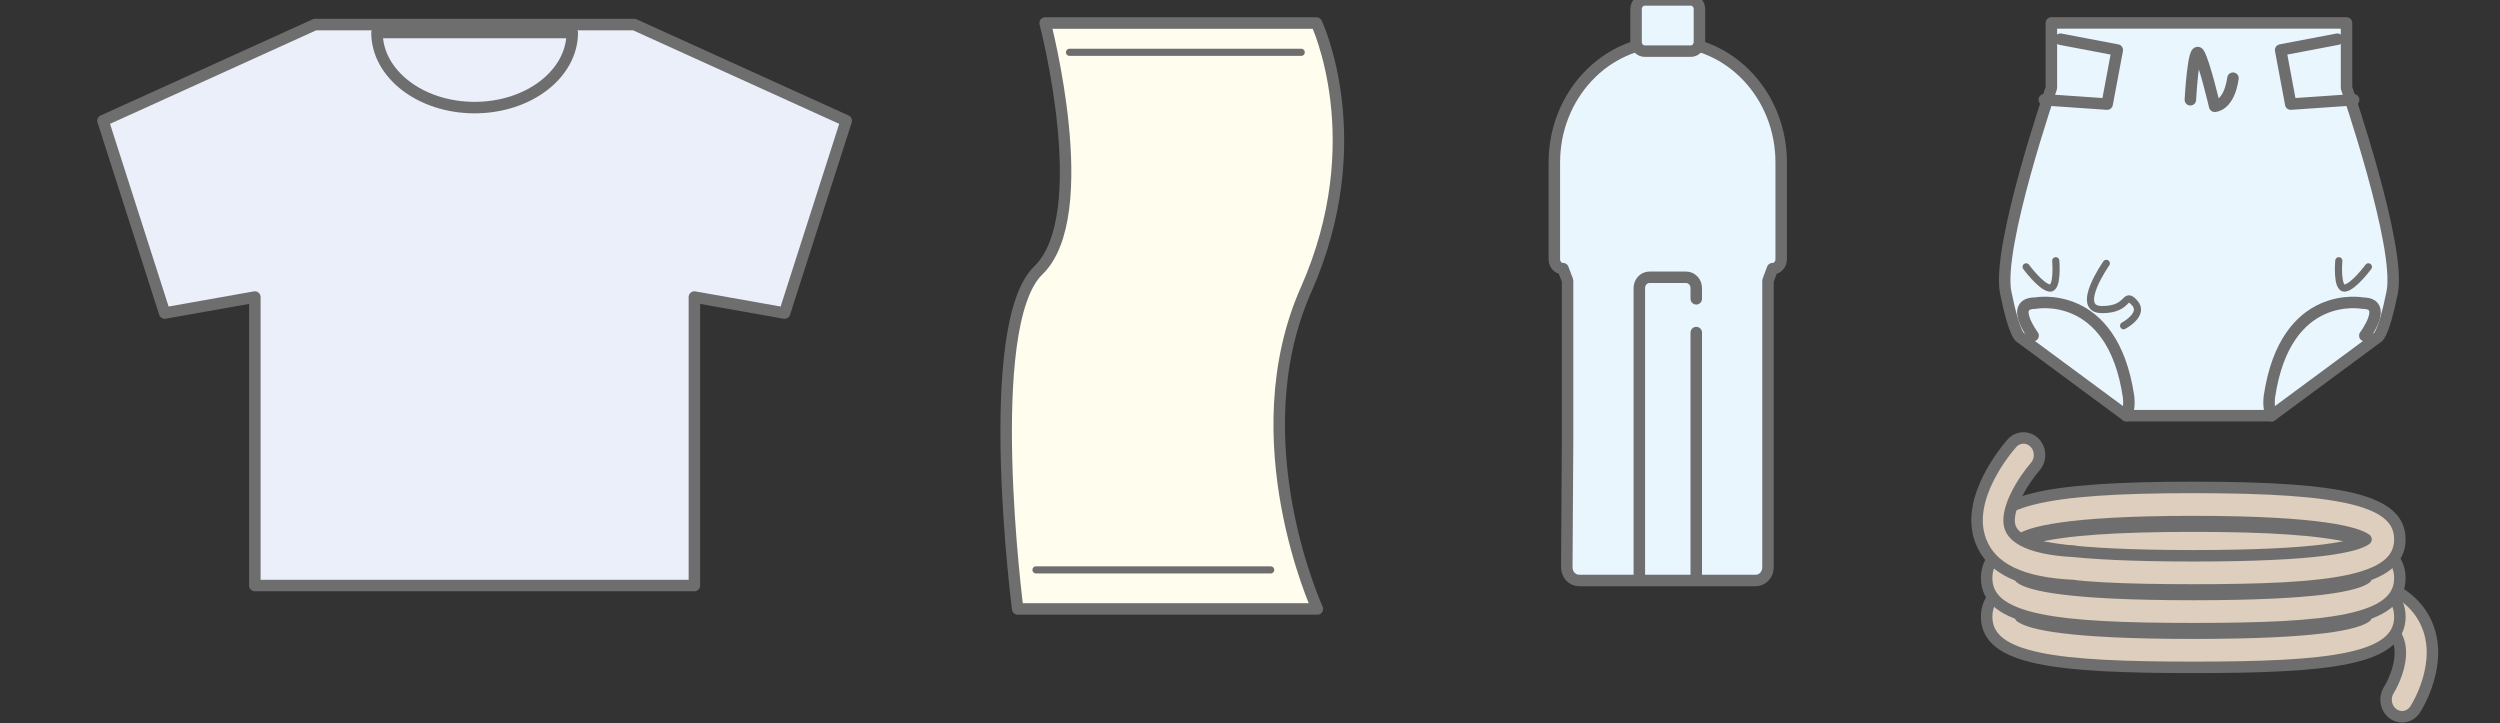 <?xml version="1.0" encoding="utf-8"?>
<!-- Generator: Adobe Illustrator 16.0.0, SVG Export Plug-In . SVG Version: 6.00 Build 0)  -->
<!DOCTYPE svg PUBLIC "-//W3C//DTD SVG 1.1//EN" "http://www.w3.org/Graphics/SVG/1.1/DTD/svg11.dtd">
<svg version="1.1" id="レイヤー_4" xmlns="http://www.w3.org/2000/svg" xmlns:xlink="http://www.w3.org/1999/xlink" x="0px"
	 y="0px" width="400px" height="115.678px" viewBox="15.521 0 400 115.678" enable-background="new 15.521 0 400 115.678"
	 xml:space="preserve">
<rect x="15.521" y="0" width="400" height="115.678" fill="#333333" stroke="none"/>
<g>
	<path fill="#DECEBD" stroke="#6F6E6F" stroke-width="1.838" stroke-linecap="round" stroke-linejoin="round" d="M383.619,93.932
		c-0.082,1.514,0.998,2.801,2.42,2.889c7.152,0.437,11.666,2.238,13.058,5.228c1.363,2.944-0.521,7.028-1.365,8.36
		c-0.793,1.252-0.488,2.943,0.676,3.789c1.162,0.855,2.746,0.537,3.545-0.696c0.201-0.304,4.713-7.412,1.756-13.843
		c-2.275-4.952-8.123-7.741-17.381-8.299C384.912,91.281,383.697,92.432,383.619,93.932z"/>
	<path fill="#DECEBD" stroke="#6F6E6F" stroke-width="1.838" stroke-linecap="round" stroke-linejoin="round" d="M333.385,98.693
		c0,6.836,11.129,8.084,33.061,8.084c21.922,0,33.055-1.248,33.055-8.084c0-6.141-8.645-8.312-33.055-8.312
		C342.037,90.381,333.385,92.553,333.385,98.693z M366.446,95.846c20.871,0,26.258,1.869,27.637,2.84
		c-1.572,1.117-7.42,2.625-27.637,2.625c-20.221,0-26.066-1.508-27.639-2.625C340.19,97.715,345.572,95.846,366.446,95.846z"/>
	<path fill="#DECEBD" stroke="#6F6E6F" stroke-width="1.838" stroke-linecap="round" stroke-linejoin="round" d="M333.385,92.495
		c0,6.835,11.129,8.091,33.061,8.091c21.922,0,33.055-1.256,33.055-8.091c0-6.139-8.645-8.312-33.055-8.312
		C342.037,84.184,333.385,86.358,333.385,92.495z M366.446,89.651c20.871,0,26.258,1.865,27.637,2.84
		c-1.572,1.113-7.42,2.629-27.637,2.629c-20.221,0-26.066-1.516-27.639-2.629C340.19,91.516,345.572,89.651,366.446,89.651z"/>
	<path fill="#DECEBD" stroke="#6F6E6F" stroke-width="1.838" stroke-linecap="round" stroke-linejoin="round" d="M333.385,86.303
		c0,6.828,11.129,8.086,33.061,8.086c21.922,0,33.055-1.258,33.055-8.086c0-6.142-8.645-8.316-33.055-8.316
		C342.037,77.986,333.385,80.161,333.385,86.303z M366.446,83.452c20.871,0,26.258,1.867,27.637,2.843
		c-1.572,1.119-7.42,2.631-27.637,2.631c-20.221,0-26.066-1.512-27.639-2.631C340.19,85.32,345.572,83.452,366.446,83.452z"/>
	<path fill="#DECEBD" stroke="#6F6E6F" stroke-width="1.838" stroke-linecap="round" stroke-linejoin="round" d="M347.436,88.213
		c-5.707-0.252-9.436-1.609-10.246-3.726c-1.078-2.799,2.209-7.819,3.957-9.813c0.977-1.094,0.926-2.824-0.107-3.857
		c-1.029-1.029-2.645-0.985-3.617,0.109c-0.778,0.885-7.58,8.828-4.983,15.617c1.688,4.438,6.522,6.766,14.784,7.137"/>
</g>
<g>
	<g>
		<path fill="#EAF6FD" stroke="#6F6E6F" stroke-width="1.838" stroke-linecap="round" stroke-linejoin="round" d="M389.512,3.672
			h-45.771v10.389c0,0-8.762,25.445-7.308,32.715c1.457,7.271,2.433,7.271,2.433,7.271l16.869,12.465h23.242l16.864-12.465
			c0,0,0.97,0,2.431-7.271c1.457-7.27-7.306-32.715-7.306-32.715V3.672h-45.77"/>
		<polyline fill="none" stroke="#6F6E6F" stroke-width="1.838" stroke-linecap="round" stroke-linejoin="round" points="
			345.199,6.272 354.287,8.002 352.664,16.657 342.604,15.961 		"/>
		<polyline fill="none" stroke="#6F6E6F" stroke-width="1.838" stroke-linecap="round" stroke-linejoin="round" points="
			389.512,6.272 380.422,8.002 382.039,16.657 392.108,15.961 		"/>
		<path fill="none" stroke="#6F6E6F" stroke-width="1.838" stroke-linecap="round" stroke-linejoin="round" d="M365.979,15.961
			c0,0,0.482-8.888,1.375-7.386c0.891,1.502,2.516,8.427,2.516,8.427s2.273,0,2.926-4.494"/>
		<path fill="none" stroke="#6F6E6F" stroke-width="1.838" stroke-linecap="round" stroke-linejoin="round" d="M378.979,66.512
			c-0.639-1.385-0.344-3.119-0.344-3.119c2.594-17.309,14.93-14.887,14.93-14.887c4.225,0,0.326,5.192,0.326,5.192"/>
		<path fill="none" stroke="#6F6E6F" stroke-width="1.838" stroke-linecap="round" stroke-linejoin="round" d="M355.737,66.512
			c0.635-1.385,0.342-3.119,0.342-3.119c-2.596-17.309-14.934-14.887-14.934-14.887c-4.225,0-0.324,5.192-0.324,5.192"/>
		<path fill="none" stroke="#6F6E6F" stroke-width="1.146" stroke-linecap="round" stroke-linejoin="round" d="M344.442,41.717
			c0,0,0.398,4.639-1.025,4.367c-1.43-0.275-3.715-3.386-3.715-3.386"/>
	</g>
	<path fill="none" stroke="#6F6E6F" stroke-width="1.146" stroke-linecap="round" stroke-linejoin="round" d="M352.531,42.141
		c0,0-5.203,7.393-0.692,7.393c4.508,0,3.461-2.959,5.19-1.108c1.74,1.85-1.729,3.69-1.729,3.69"/>
	<path fill="none" stroke="#6F6E6F" stroke-width="1.146" stroke-linecap="round" stroke-linejoin="round" d="M389.729,41.717
		c0,0-0.41,4.639,1.018,4.367c1.434-0.275,3.715-3.386,3.715-3.386"/>
	<path fill="none" d="M381.635,42.141c0,0,5.192,7.393,0.694,7.393c-4.508,0-3.467-2.959-5.194-1.108
		c-1.734,1.85,1.729,3.69,1.729,3.69"/>
</g>
<g>
	<polygon fill="#EAEFF9" stroke="#6F6E6F" stroke-width="1.838" stroke-linecap="round" stroke-linejoin="round" points="
		65.916,3.93 32,19.318 41.869,50.09 56.297,47.526 56.297,93.684 126.623,93.684 126.623,47.526 141.051,50.09 150.92,19.318 
		117.008,3.93 	"/>
	<path fill="#EAEFF9" stroke="#6F6E6F" stroke-width="1.838" stroke-linecap="round" stroke-linejoin="round" d="M107.084,5.207
		c0,6.635-6.994,12.008-15.627,12.008c-8.627,0-15.619-5.373-15.619-12.008H107.084z"/>
</g>
<g>
	<path fill="#FFFEEE" stroke="#6F6E6F" stroke-width="1.838" stroke-linecap="round" stroke-linejoin="round" d="M182.744,3.686
		h43.412c0,0,8.931,18.756-1.681,42.709c-10.604,23.949,1.826,51.037,1.826,51.037l-47.948-0.002c0,0-5.854-45.303,3.293-54.162
		C190.793,34.42,182.744,3.686,182.744,3.686z"/>
	
		<line fill="none" stroke="#6F6E6F" stroke-width="1.146" stroke-linecap="round" stroke-linejoin="round" x1="186.645" y1="8.37" x2="223.715" y2="8.37"/>
	
		<line fill="none" stroke="#6F6E6F" stroke-width="1.146" stroke-linecap="round" stroke-linejoin="round" x1="181.28" y1="91.182" x2="218.83" y2="91.186"/>
</g>
<g>
	<path fill="#EAF6FD" stroke="#6F6E6F" stroke-width="1.838" stroke-linecap="round" stroke-linejoin="round" d="M266.209,90.781
		c0,1.162,0.883,2.099,1.971,2.099h28.26c1.076,0,1.959-0.937,1.959-2.099V70.463V44.914l0.723-1.927
		c0.768,0,1.389-0.666,1.389-1.485V25.986c0-10.688-8.118-19.358-18.149-19.358c-10.019,0-18.146,8.672-18.146,19.358v15.517
		c0,0.819,0.621,1.485,1.391,1.485l0.725,1.927v25.549L266.209,90.781z"/>
	<g>
		<path fill="#EAF6FD" stroke="#6F6E6F" stroke-width="1.838" stroke-linecap="round" stroke-linejoin="round" d="M277.813,92.559
			V46.088c0-0.945,0.717-1.722,1.611-1.722h5.883c0.883,0,1.615,0.775,1.615,1.722v1.721"/>
		
			<line fill="none" stroke="#6F6E6F" stroke-width="1.838" stroke-linecap="round" stroke-linejoin="round" x1="286.922" y1="53.211" x2="286.922" y2="92.559"/>
		<path fill="#EAF6FD" stroke="#6F6E6F" stroke-width="1.838" stroke-linecap="round" stroke-linejoin="round" d="M287.432,6.697
			c0,0.828-0.621,1.486-1.387,1.486h-7.357c-0.771,0-1.396-0.658-1.396-1.486V1.463c0-0.822,0.625-1.48,1.396-1.48h7.357
			c0.766,0,1.387,0.658,1.387,1.48V6.697z"/>
	</g>
</g>
</svg>
